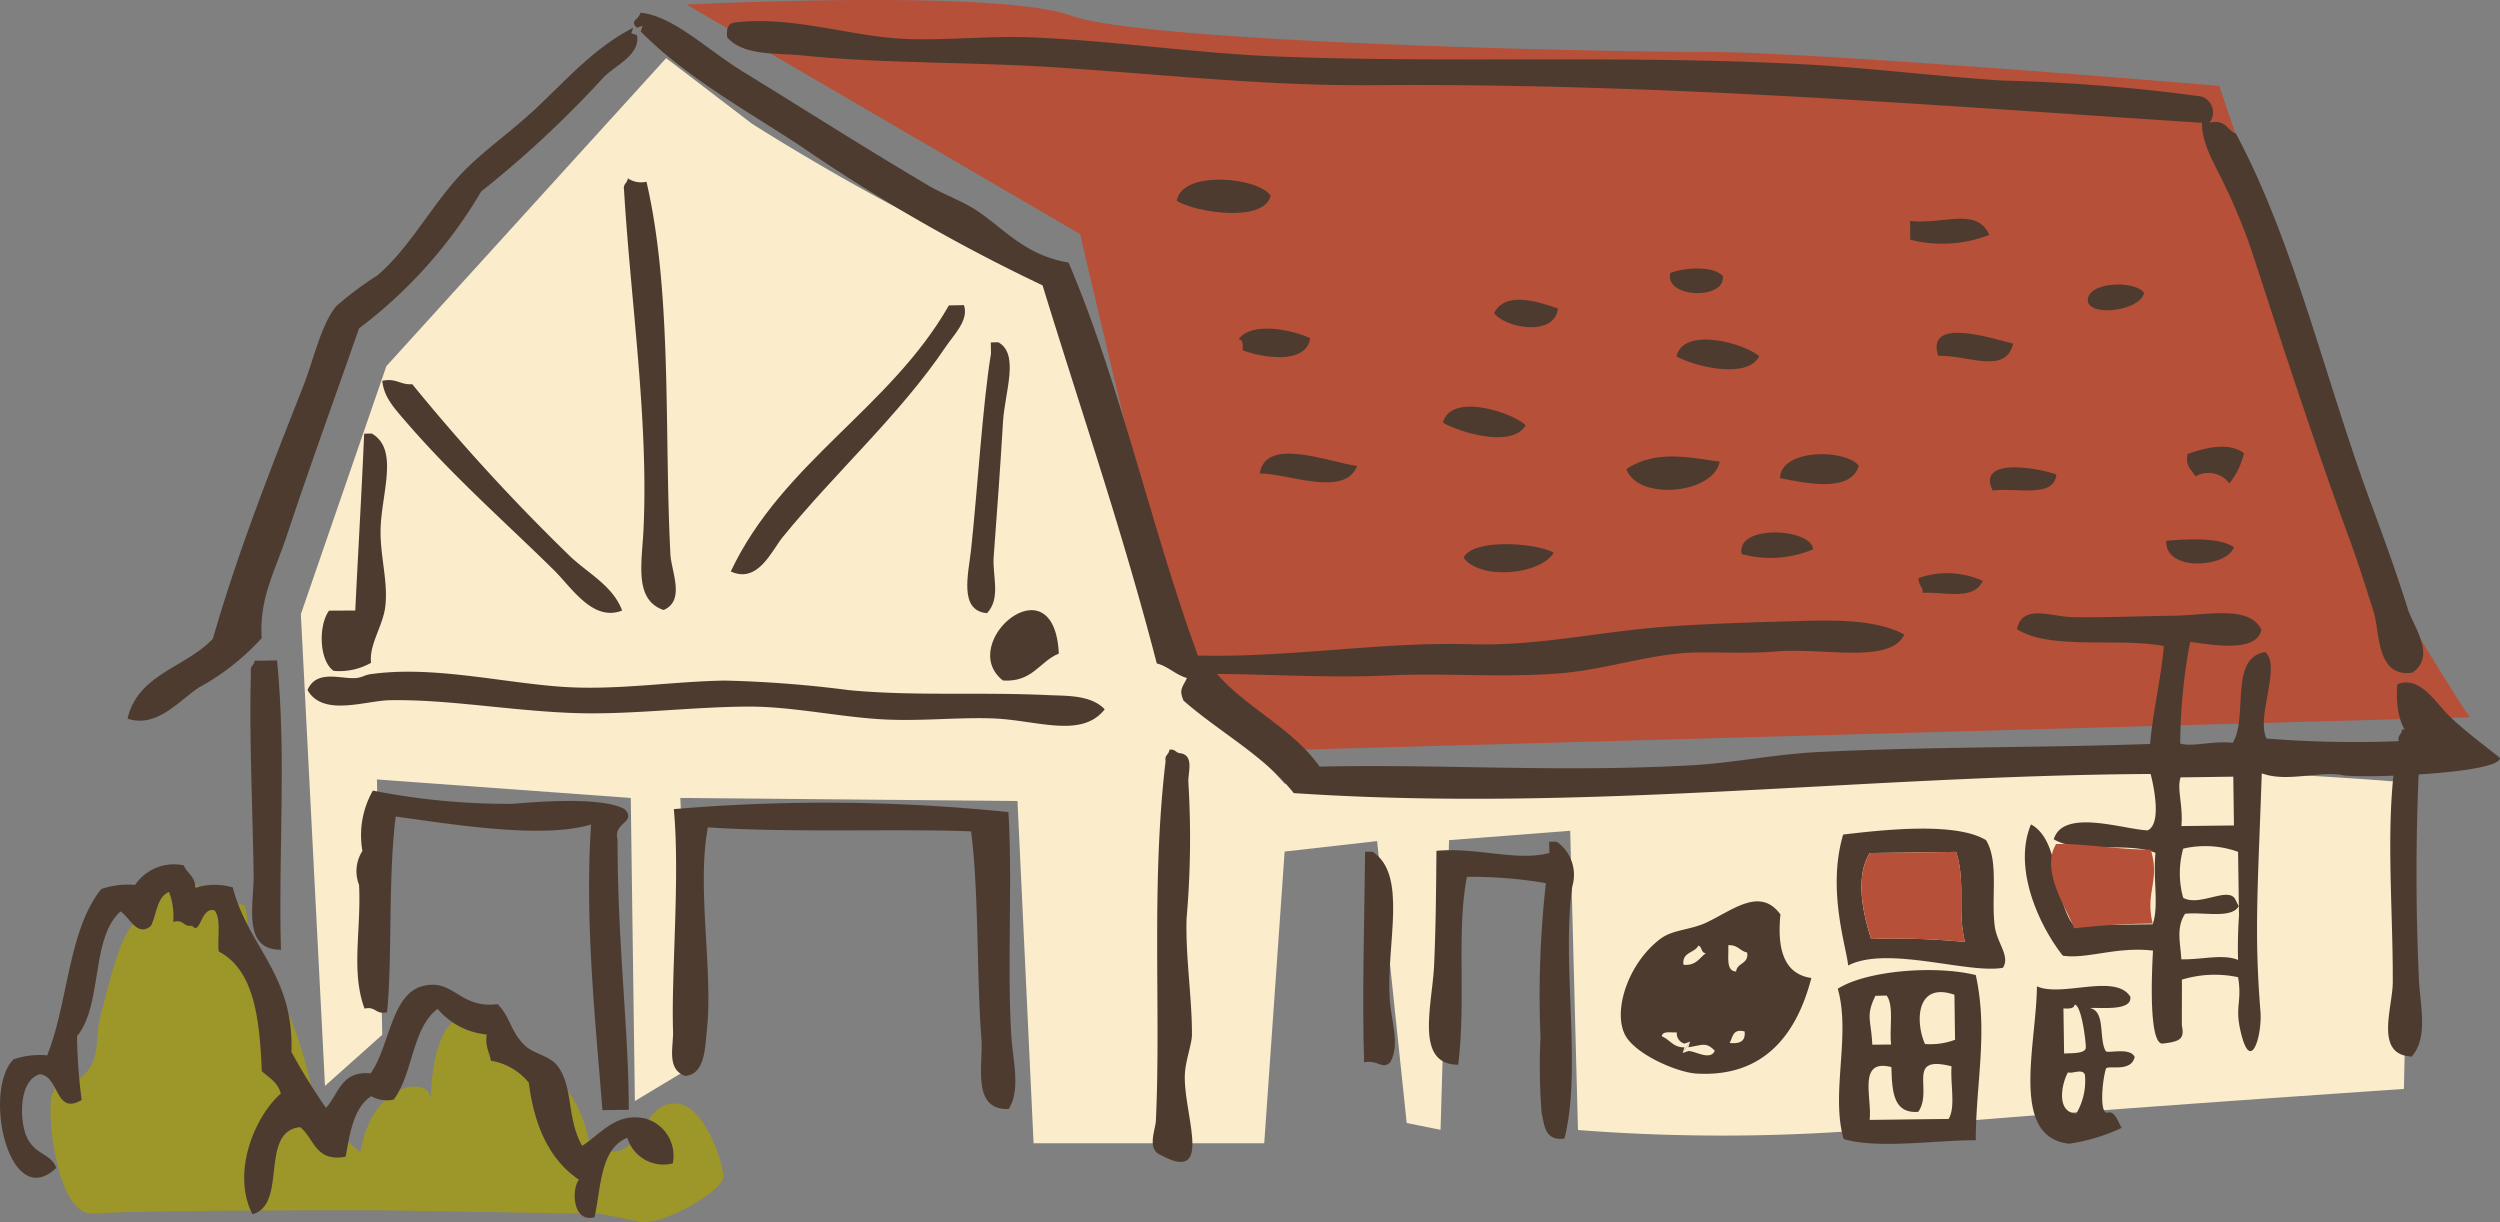 <svg xmlns="http://www.w3.org/2000/svg" width="133.425" height="65.232" viewBox="0 0 133.425 65.232">
  <rect x="0" y="0" width="133.425" height="65.232" fill="#808080" stroke="none"/>
  <g id="グループ_6086" data-name="グループ 6086" transform="translate(-489.43 -310.387)">
    <path id="パス_11285" data-name="パス 11285" d="M520.06,352.239c-2.019,0-10.63-.18-12.276-.18s-12.644,0-14.659.18-2.514-5.447-2.251-6.28c.48-1.505,1.372-.818,1.372-.818,1.435-1.087.82-2.128,1.3-3.715.3-1.025,1.109-5.017,2.265-4.992.7.018.035-.652.631-1.714.146-.271.652-.277.908-.256a3.357,3.357,0,0,1,2.6,1.244c.39.371,1.136-.306,1.277.248.308,1.208-.3,2.151.412,2.675,1.712,1.244,3.223,6.358,3.426,8.908a6.747,6.747,0,0,1,2.282,1.431c.664-3.9,3.8-4.088,3.75-2.8.2-5.552,2.634-5.616,4.8-1.849,2.044-.154,3.424,2.263,3.733,4.488a1.937,1.937,0,0,1,.533.045c2.346.636,2.1-2.594,4.049-2.489,1.486.076,2.444,3.024,2.51,3.846s-3.34,2.714-4.451,2.468-2.2-.439-2.2-.439" transform="translate(1.314 22.919)" fill="#9d9629"/>
    <path id="パス_11286" data-name="パス 11286" d="M497.655,341.652l4.564-13.238,14.931-16.438,4.57,3.494s10.335,6.618,16.127,8.065c2.9,4.711,6.183,20.428,6.183,20.428l6.128,6.735s28.824-.324,38.01-.718a213.515,213.515,0,0,1,22.078.67l-.351,16.342s-23,1.546-29.059,2.22a99.858,99.858,0,0,1-15.022-.029l-.414-15.971-6.466.5-.455,15.46-1.806-.365-1.579-15.044-4.935.558-1.089,15.569H536.76l-.859-18.265-17.994-.164.6,14.353-3.026,1.823-.219-16.176-13.548-.988L502,364.1l-3.057,2.727Z" transform="translate(7.832 1.513)" fill="#fbeccc"/>
    <path id="パス_11287" data-name="パス 11287" d="M508.2,310.633l21,12.248s3.608,15.524,4.959,20.147a15.593,15.593,0,0,0,5.158,7.416l64.04-1.778s-1.329-2-3.379-5.447c-1.193-2-9.978-28.248-9.978-28.248s-21.451-1.81-27.282-1.81-30.1-.513-34.008-1.941-20.514-.588-20.514-.588" transform="translate(17.876)" fill="#b75039"/>
    <path id="パス_11288" data-name="パス 11288" d="M606.354,350.508c0,.855-7.518,1.107-8.414.919-1.175-.24-3,.406-4.3-.1-.209,6.134-.41,8.494-.07,12.719.1,1.263-.541,3.5-1.089.923-.266-1.246.111-1.458-.105-2.758a5.991,5.991,0,0,0-3,.131c.008.674-.008,1.782,0,2.45.137.689-.055.849-.988.957-.57.133-.722-1.87-.554-4.957-1.948-.23-3.514.467-4.812.271-1.191-1.5-2.7-4.6-1.7-7.008,1.634.9,1.152,3.971,2.278,5.39,1.41-.018,2.811-.043,4.215-.057.347-.97.01-2.386.152-3.815-1.458-.609-4.158.068-5.429-.724.511-1.659,3.688-.531,5.009-.474.756-.342.334-2.343.16-3.01-15.606.092-30.158,2.062-45.73,1.021-1.6-2.015-3.965-3.252-5.882-4.935-.254-.593-.07-.683.182-1.206-.623-.18-.988-.617-1.612-.781-1.8-6.967-4.039-13.482-6.095-20.176a94.123,94.123,0,0,1-12.939-7.45c-2.961-1.944-6.064-3.637-8.51-6.1l.1-.3-.3.1c-.406-.4.084-.394.189-.8,1.747.166,3.495,1.925,5.46,3.137,3.514,2.159,6.415,4.02,9.913,6.087.859.5,1.833.832,2.626,1.367,1.527,1.042,2.542,2.341,4.851,2.745,2.77,6.5,4.412,14.171,6.9,20.969,4.925.127,9.759-.752,14.642-.6,3.516.1,6.911-.695,10.417-.947,2.5-.174,5.005-.236,7.217-.3,1.837-.047,4-.059,5.425.728-.73,1.587-4.3.693-6.807.9-1.394.119-2.559.041-4.215.057-2.356.018-4.744.877-7.206,1.1-3.071.269-6.292-.019-9.224.123-3.219.15-6.3-.062-9.23-.076,1.632,1.853,4.029,2.9,5.478,4.943,6.7-.141,12.738.32,19.866-.07,2.179-.123,4.414-.58,6.608-.7,6-.3,11.711-.226,17.849-.437.16-1.827.574-3.4.734-5.226-2.454-.465-6.04.238-7.84-.9.293-1.376,1.818-.658,3-.642,1.6.025,3.586-.053,5.417-.08,1.738-.023,3.994-.572,4.625.746-.234,1.271-2.716.795-3.8.654a30.067,30.067,0,0,0-.529,5.423c.63.2,1.677-.152,2.805-.039.836-1.369-.211-4.56,1.741-4.842.855.8-.513,3.448.061,4.615a59.19,59.19,0,0,0,8.029.094c-.964-.359-1.156-1.923-1.046-2.995,1.253-.476,2.071,1.056,2.834,1.763.886.83,1.777,1.482,2.637,2.169M592.376,361.29c-.041-1.247.049-2.37.049-2.37-.02-1.128-.031-2.266-.051-3.4a5.182,5.182,0,0,0-2.928-.17,4.879,4.879,0,0,0,0,2.624c.851.482,2.36-.586,2.762.047l.2.4c-.373.687-1.9.295-2.862.406-.492.756-.244,1.562-.2,2.431,1.091.021,2.224-.3,3.028.031m-.219-7.172c-.012-.867-.023-1.739-.035-2.608-.933.012-1.874.027-2.811.037-.215.611.148,1.521.039,2.6.935-.01,1.868-.023,2.807-.033" transform="translate(16.501 0.329)" fill="#4e3b30"/>
    <path id="パス_11289" data-name="パス 11289" d="M599.007,342.327c.295.933,1.548,2.524.248,3.409-1.923.281-1.743-2.165-2.046-3.176-.385-1.245-.855-2.7-1.255-3.8-1.894-5.154-3.516-10.13-5.224-15.381a30.48,30.48,0,0,0-1.458-3.59c-.5-1.081-1.255-2.22-1.245-3.4-14.073-.908-28.817-2.128-44.169-2.007-5.948.049-11.577-.609-17.261-.966-4.677-.289-9.023-.185-13.25-.621-1.365-.146-3.11.047-4.025-.955-.065-.453.039-.748.388-.806,3.213-.367,6.226.779,9.242.884,2.067.066,4.111-.148,6.218-.1,4.426.137,8.923.849,13.455,1.031,9.267.363,18.685-.084,28.09.414,3.53.189,7.108.642,10.649.871a94.666,94.666,0,0,1,10.641.851.9.9,0,0,1,.424,1.4c.867-.211.922.4,1.41.582,3.129,5.835,4.8,13.283,7.293,19.961.554,1.5,1.25,3.4,1.876,5.39" transform="translate(18.923 0.552)" fill="#4e3b30"/>
    <path id="パス_11290" data-name="パス 11290" d="M552.26,322.945a4.068,4.068,0,0,1-.779,1.612,1.4,1.4,0,0,0-1.814-.375c-.18-.357-.56-.5-.416-1.2.947-.324,2.165-.654,3.008-.041" transform="translate(56.932 11.63)" fill="#4e3b30"/>
    <path id="パス_11291" data-name="パス 11291" d="M552.269,325.554c-.394,1.1-3.7,1.329-3.617-.346.89-.07,2.79-.234,3.617.346" transform="translate(56.39 14.04)" fill="#4e3b30"/>
    <path id="パス_11292" data-name="パス 11292" d="M546.509,319.061c-.092-1.076,2.585-1.132,3-.443-.2.929-2.827,1.3-3,.443" transform="translate(54.349 7.406)" fill="#4e3b30"/>
    <path id="パス_11293" data-name="パス 11293" d="M550.264,337.9c.145.8-1.509.591-2.153.627.857.176.457,1.638.847,2.3.086.141,1.306-.226,1.544.314-.2.857-1.468.4-1.536.631-.205.672-.357,2.477.109,2.337.369-.113.558.525.728.816a10.023,10.023,0,0,1-2.8.843c-3.19-.351-1.743-5.273-1.718-8.4,1.329.6,4.164-.707,4.976.541m-2.876,6.249a3.405,3.405,0,0,0,.461-2.065c-.115-.361-.683-.037-.9-.135-.328.547-.672,2.132.435,2.2m-.648-3.2c.24-.037,1.16.043,1.16-.326,0-.426-.242-2.259-.594-2.29-.033.228-.318.217-.6.207.014.8.025,1.6.035,2.409" transform="translate(52.856 25.659)" fill="#4e3b30"/>
    <path id="パス_11294" data-name="パス 11294" d="M547.376,323.547c-.1,1.286-2.149.685-3.4.853-.877-1.808,2.475-1.2,3.4-.853" transform="translate(51.801 12.164)" fill="#4e3b30"/>
    <path id="パス_11295" data-name="パス 11295" d="M548.08,338.267c.113.869.839,1.589.431,2.2-1.86.334-6.165-1.2-8.258-.123-.092-.994-1.138-4.047-.266-6.989,2.188-.256,6.015-.681,7.627.3.691,1.152.26,3.024.465,4.611m-1.593.822c-.418-1.679.057-3.137-.469-4.806-1.534.016-3.075.041-4.611.06-.89,1.413-.211,3.7.074,4.586a38.748,38.748,0,0,1,5.005.16" transform="translate(47.813 21.571)" fill="#4e3b30"/>
    <path id="パス_11296" data-name="パス 11296" d="M546.46,320.062c-.4,1.693-2.464.588-4,.656-.689-2.128,2.928-.912,4-.656" transform="translate(50.413 8.663)" fill="#4e3b30"/>
    <path id="パス_11297" data-name="パス 11297" d="M547.037,337.174c.672,3.044,0,5.794,0,8.816-2.056-.016-5.242.482-7.053-.066-.7-2.45.394-5.533-.312-8.02,1.536-.976,5.2-1.267,7.366-.73m-1.107,3.45c-.012-.8-.021-1.6-.033-2.4-2.064-.716-2.089,1.472-1.572,2.628a3.736,3.736,0,0,0,1.6-.224m-.342,4.227c.39-.613.088-1.894.16-2.813-2.473-.621-.962,1.259-1.775,2.43-1.357.109-1.4-1.134-1.435-2.388-1.825-.461-1.019,1.64-1.162,2.819,1.4-.016,2.805-.037,4.211-.049m-3.065-3.975c-.1-.855.164-2.071-.238-2.612l-.6.014c-.533,1.1-.226,1.251-.166,2.608.332,0,.67-.006,1-.01" transform="translate(47.84 25.253)" fill="#4e3b30"/>
    <path id="パス_11298" data-name="パス 11298" d="M541.648,316.484c1.816.191,3.59-.744,4.225.746a6.933,6.933,0,0,1-4.213.256l-.012-1" transform="translate(49.722 5.695)" fill="#4e3b30"/>
    <path id="パス_11299" data-name="パス 11299" d="M545.3,326.466c-.455,1.1-2.175.554-3.2.644.016-.359-.248-.422-.217-.795a4.606,4.606,0,0,1,3.416.15" transform="translate(49.944 14.921)" fill="#4e3b30"/>
    <path id="パス_11300" data-name="パス 11300" d="M542.3,323.424c-.441,1.474-2.9.91-4.205.662.012-1.566,3.471-1.589,4.205-.662" transform="translate(46.336 11.822)" fill="#4e3b30"/>
    <path id="パス_11301" data-name="パス 11301" d="M537.054,326.1c-.322-1.626,3.768-1.37,3.809-.252a5.873,5.873,0,0,1-3.809.252" transform="translate(45.33 13.859)" fill="#4e3b30"/>
    <path id="パス_11302" data-name="パス 11302" d="M542.26,335.729c-.186,1.882.2,3.182,1.65,3.391-.73,2.827-2.4,5.333-6.155,5.1-1.074-.076-3.387-1.093-3.834-2.159-.578-1.341.275-3.787,1.935-5.031.636-.486,1.579-.471,2.4-.845,1.429-.654,2.907-1.968,4.008-.451m-2.368,3.04c.049-.482.685-.385.588-1.013-.389-.08-.508-.428-1.011-.387.047.562-.154,1.38.424,1.4m-.349,3.813c.527.057.861-.078.8-.613-.648-.168-.625.32-.8.613m-2.2.431c.361-.006,1.181.533,1.406-.016-.467-.482-.648-.3-1.409-.184l.094-.3-.3.105a.563.563,0,0,1-.41-.6c-.314.021-.767-.094-.8.209.427.172.607.605,1.21.59l-.1.3Zm.933-5.224c-.271,0-.189-.353-.406-.4-.2.41-.882.332-.789,1.021.674.064.843-.367,1.195-.617" transform="translate(42.192 23.462)" fill="#4e3b30"/>
    <path id="パス_11303" data-name="パス 11303" d="M537.911,318.13c.15,1.3-3.135,1.183-2.807-.164.736-.293,2.313-.4,2.807.164" transform="translate(43.468 6.99)" fill="#4e3b30"/>
    <path id="パス_11304" data-name="パス 11304" d="M538.877,323.141c-.338,1.749-4.416,2.1-4.984.394,1.591-1.06,3.422-.594,4.984-.394" transform="translate(42.338 11.883)" fill="#4e3b30"/>
    <path id="パス_11305" data-name="パス 11305" d="M535.312,333.4c-.133,0-.269,0-.4,0,0,.2.006.4.01.6-1.728.463-3.885-.318-6.025-.115-.02,2.181-.035,4-.121,6.017-.086,2.19-1.083,5.384,1.279,5.4.431-3.416-.1-7.135.469-10.029a23.413,23.413,0,0,1,4.213.338,54.058,54.058,0,0,0-.289,8.23,32.976,32.976,0,0,0,.058,4.01c.146.617.145,1.548,1.222,1.388.941-3.7-.168-9.4.418-13.453a2.163,2.163,0,0,0-.834-2.39" transform="translate(37.197 21.911)" fill="#4e3b30"/>
    <path id="パス_11306" data-name="パス 11306" d="M533.683,319.043c-.148,1.523-2.8,1.068-3.407.25.586-1.179,2.312-.621,3.407-.25" transform="translate(38.894 7.803)" fill="#4e3b30"/>
    <path id="パス_11307" data-name="パス 11307" d="M529.44,325.989c.5-1.062,3.981-.787,4.812-.266-.709,1.171-3.885,1.488-4.812.266" transform="translate(38.098 14.165)" fill="#4e3b30"/>
    <path id="パス_11308" data-name="パス 11308" d="M533.293,322.5c-.724,1.238-3.528.375-4.416-.141.418-1.644,3.756-.533,4.416.141" transform="translate(37.562 10.587)" fill="#4e3b30"/>
    <path id="パス_11309" data-name="パス 11309" d="M539.68,320.569c-.681,1.265-3.514.5-4.418.006.367-1.65,3.734-.668,4.418-.006" transform="translate(43.641 8.839)" fill="#4e3b30"/>
    <path id="パス_11310" data-name="パス 11310" d="M528.108,341.48c.074,1.265.566,2.417.043,3.412-.427.453-.687-.152-1.406.021-.111-3.287.008-7.516.053-11.241h.4c1.884,1.23.732,4.886.91,7.807" transform="translate(35.488 22.173)" fill="#4e3b30"/>
    <path id="パス_11311" data-name="パス 11311" d="M529.071,323.439c-.632,1.714-3.711.4-5.2.408.316-2.03,3.85-.539,5.2-.408" transform="translate(32.79 11.809)" fill="#4e3b30"/>
    <path id="パス_11312" data-name="パス 11312" d="M527.108,319.878c-.187,1.439-2.569,1.05-3.6.654.014-.285.025-.572-.213-.6.693-.951,2.829-.5,3.813-.051" transform="translate(32.246 8.552)" fill="#4e3b30"/>
    <path id="パス_11313" data-name="パス 11313" d="M526.611,316.163c-.4,1.5-4.151.836-5.009.267.236-1.661,4.387-1.267,5.009-.267" transform="translate(30.634 4.676)" fill="#4e3b30"/>
    <path id="パス_11314" data-name="パス 11314" d="M522.851,332.681a49.412,49.412,0,0,1-.1,7.219c-.06,2.067.3,4.287.287,6.218-.006.457-.336,1.368-.373,2.013-.143,2.077,1.626,5.993-1.326,4.369-.714-.3-.242-1.367-.226-1.81.279-5.939-.267-12.568.519-19.2-.064-.326.189-.348.2-.6.324-.066.342.185.6.185.767.129.355,1.124.422,1.6" transform="translate(30.006 19.513)" fill="#4e3b30"/>
    <path id="パス_11315" data-name="パス 11315" d="M537.367,330c.976.043,2.282-.018,3.016.757-1.24,1.589-3.66.56-6.009.484-1.749-.059-3.578.133-5.419.07-2.477-.078-5.113-.711-7.629-.7-3.307.025-6.485.482-9.626.33-3.272-.148-6.45-.718-9.439-.67-1.329.014-3.6.91-4.424-.543.488-1.136,1.827-.558,2.6-.642.349-.033.429-.164.8-.209,3.215-.451,6.856.427,10.044.668,2.926.228,5.87-.269,8.82-.322a62.763,62.763,0,0,1,6.628.51c3.489.332,6.839.092,10.64.266" transform="translate(8.005 17.486)" fill="#4e3b30"/>
    <path id="パス_11316" data-name="パス 11316" d="M517.178,330.822c-2.512-2,2.737-6.489,2.987-1.439-1.045.43-1.4,1.542-2.987,1.439" transform="translate(25.775 15.884)" fill="#4e3b30"/>
    <path id="パス_11317" data-name="パス 11317" d="M525.915,344.864c.094,1.3.492,2.825-.148,3.813-2,.074-1.349-2.36-1.456-3.789-.252-3.168-.131-7.793-.548-11.028-3.883-.154-9.66.088-14.046-.215-.613,3.174.289,7.7-.057,10.839-.1.918-.092,2.349-1.167,2.429-1-.379-.609-1.556-.638-2.4-.1-3.012.379-8.307.041-11.84a95.357,95.357,0,0,1,17.857.158c.23,3.473-.078,8.558.164,12.033" transform="translate(17.495 20.897)" fill="#4e3b30"/>
    <path id="パス_11318" data-name="パス 11318" d="M517.529,319.744c1.144.613.353,2.671.256,4.215-.141,2.345-.316,4.818-.5,7.227-.076,1.025.4,2.2-.355,3.016-1.517-.127-.994-2.093-.851-3.4.326-3.008.627-7.862,1.062-10.45,0-.2-.008-.4-.01-.6.133,0,.271-.01.4-.01" transform="translate(25.178 8.91)" fill="#4e3b30"/>
    <path id="パス_11319" data-name="パス 11319" d="M521.851,318.728c.285.8-.564,1.615-.972,2.227-2.407,3.58-5.868,6.68-8.693,10.148-.584.709-1.325,2.516-2.778,1.841,2.755-5.833,8.522-8.724,11.641-14.2.269,0,.535-.014.8-.014" transform="translate(19.023 7.942)" fill="#4e3b30"/>
    <path id="パス_11320" data-name="パス 11320" d="M508.967,335.292c.043.953.82,2.5-.359,3.014-1.624-.554-1.14-2.6-1.068-4.4.26-5.782-.7-12.2-1.046-18.036-.059-.324.191-.348.2-.607a1.274,1.274,0,0,0,1,.185c1.384,5.972.941,13.365,1.275,19.848" transform="translate(16.239 4.638)" fill="#4e3b30"/>
    <path id="パス_11321" data-name="パス 11321" d="M520.105,311.538c.189,1.062-1.124,1.583-1.773,2.245a56.769,56.769,0,0,1-6.54,6.1,25.1,25.1,0,0,1-6.522,7.309c-1.259,3.621-2.552,7.145-3.861,11.083-.609,1.837-1.478,3.34-1.331,5.443a12.787,12.787,0,0,1-3.375,2.651c-1.068.722-2.233,2.159-3.785,1.652.533-2.382,3.143-2.747,4.555-4.271,1.331-4.633,3.069-9.023,4.834-13.507.556-1.425.925-3.219,1.747-4.24a17.925,17.925,0,0,1,2.185-1.632c1.769-1.505,2.891-3.756,4.539-5.482,1.1-1.152,2.651-2.226,3.963-3.465,1.7-1.6,3.079-3.2,5.162-4.279l-.1.3Z" transform="translate(3.32 0.723)" fill="#4e3b30"/>
    <path id="パス_11322" data-name="パス 11322" d="M523.9,347.581a2.062,2.062,0,0,1,1.435,2.386,2.015,2.015,0,0,1-2.425-1.367c-1.441.58-1.394,2.591-1.749,4.238-1.117.324-1.273-1.4-.834-2-1.552-1.048-2.378-2.837-2.675-5.177a3.283,3.283,0,0,0-2.022-1.173c-.074-.469-.328-.75-.221-1.4a3.9,3.9,0,0,1-2.624-1.369c-1.376,1.029-1.3,3.477-2.345,4.843a1.69,1.69,0,0,1-1.2-.183c-.927.611-1.13,1.937-1.363,3.229-1.626.312-1.677-.99-2.429-1.577-2.2.236-.642,4.123-2.544,4.652-1.16-2.282.182-5.294,1.515-6.442-.156-.584-.619-.851-1.017-1.191-.113-2.8-.408-5.411-2.3-6.392-.076-.726.146-1.769-.23-2.2-.744-.182-.732,1.38-1.191.822-.484.088-.439-.367-1.007-.2a3.66,3.66,0,0,0-.221-1.6c-.672.273-.652,1.216-.976,1.821-.736.6-1.136-.488-1.614-.779-1.6,1.413-.949,5.011-2.321,6.651a28.51,28.51,0,0,0,.246,3.407c-1.417.845-1.167-1.236-2.222-1.374-1.1.3-1.1,2.292-.765,3.215.414,1.109,1.347.976,1.63,1.786-2.511,2.4-3.951-4.08-2.282-5.792a4.346,4.346,0,0,1,1.8-.215c1.122-2.8,1.121-6.694,2.887-8.877a4.533,4.533,0,0,1,1.806-.221,2.5,2.5,0,0,1,2.594-1.041c.182.429.619.594.619,1.2a3.391,3.391,0,0,1,2-.021c.806,3.164,3.274,4.635,3.127,8.775a31.443,31.443,0,0,0,1.845,2.987c.675-.722.8-1.991,2.384-1.839,1.007-1.419,1.1-4.2,2.745-4.65,1.689-.459,1.966,1.214,4.029.955.679.668.672,1.431,1.433,2.185.506.5,1.39.549,1.819,1.179.793,1.148.441,2.741,1.261,4.2.986-.623,1.806-1.819,3.393-1.456" transform="translate(0 22.51)" fill="#4e3b30"/>
    <path id="パス_11323" data-name="パス 11323" d="M512.686,333.076c-1.562.617-2.676-1.2-3.641-2.153-2.5-2.464-5.261-4.89-7.725-7.719-.834-.96-1.345-1.5-1.439-2.388.75-.16.962.234,1.6.18a106.551,106.551,0,0,0,8.35,9.115c.951.939,2.349,1.614,2.85,2.965" transform="translate(9.951 9.894)" fill="#4e3b30"/>
    <path id="パス_11324" data-name="パス 11324" d="M513.488,332.99c.666.7-.617.713-.379,1.609,0,5.677.6,10.155.6,14.439-.47.006-.937.01-1.408.018-.353-4.6-.955-10.021-.605-15.245-2.68.81-7.762-.072-10.425-.424-.416,3.278-.174,7.62-.463,10.44-.605.156-.6-.334-1.2-.189-.736-1.985-.174-4.174-.293-6.6a2,2,0,0,1,.178-1.816,4.819,4.819,0,0,1,.558-3.221,37.1,37.1,0,0,0,7.432.707c1.328-.105,4.746-.4,6.007.283" transform="translate(9.279 20.58)" fill="#4e3b30"/>
    <path id="パス_11325" data-name="パス 11325" d="M501.367,327.447c-.018,1.343.406,2.737.252,4.008-.115,1.046-.882,2.056-.759,3.018a3.4,3.4,0,0,1-2,.431c-.777-.541-.82-2.423-.244-3.213.467,0,.935-.006,1.4-.006.152-3.159.34-6.274.474-9.439.133,0,.267-.008.406-.008,1.493.855.484,3.262.469,5.208" transform="translate(8.375 11.286)" fill="#4e3b30"/>
    <path id="パス_11326" data-name="パス 11326" d="M497.7,328.441c.511,5.277.055,10.329.207,15.442-2.1.025-1.439-2.466-1.458-3.992-.045-3.262-.246-7.368-.148-10.833-.062-.326.189-.347.2-.6.4,0,.8-.012,1.2-.018" transform="translate(6.518 17.191)" fill="#4e3b30"/>
    <path id="パス_11327" data-name="パス 11327" d="M535.822,338.861a5.882,5.882,0,0,1-.392.605" transform="translate(43.801 27.113)" fill="#4e3b30"/>
    <path id="パス_11328" data-name="パス 11328" d="M545.843,338.483c-.418-1.679.057-3.137-.469-4.806-1.534.016-3.075.041-4.611.06-.89,1.413-.211,3.7.074,4.586a38.748,38.748,0,0,1,5.005.16" transform="translate(48.458 22.177)" fill="#b75039"/>
    <path id="パス_11329" data-name="パス 11329" d="M550.927,337.7c-.416-1.675.414-2.263-.105-3.936-1.538.016-3.514-.326-5.046-.3-.894,1.415.668,3.612.953,4.5a40.063,40.063,0,0,1,4.2-.256" transform="translate(53.392 21.968)" fill="#b75039"/>
    <path id="パス_11330" data-name="パス 11330" d="M555.452,330.344c.478-.113.453.342,1.013.143a122.733,122.733,0,0,0-.107,13.064c.039,1.431.547,3.161-.377,4.238-2.017-.078-1.017-2.61-1.015-3.961.021-4.225-.472-9.043.318-12.877-.074-.32.174-.355.168-.607" transform="translate(62.166 18.986)" fill="#4e3b30"/>
  </g>
</svg>